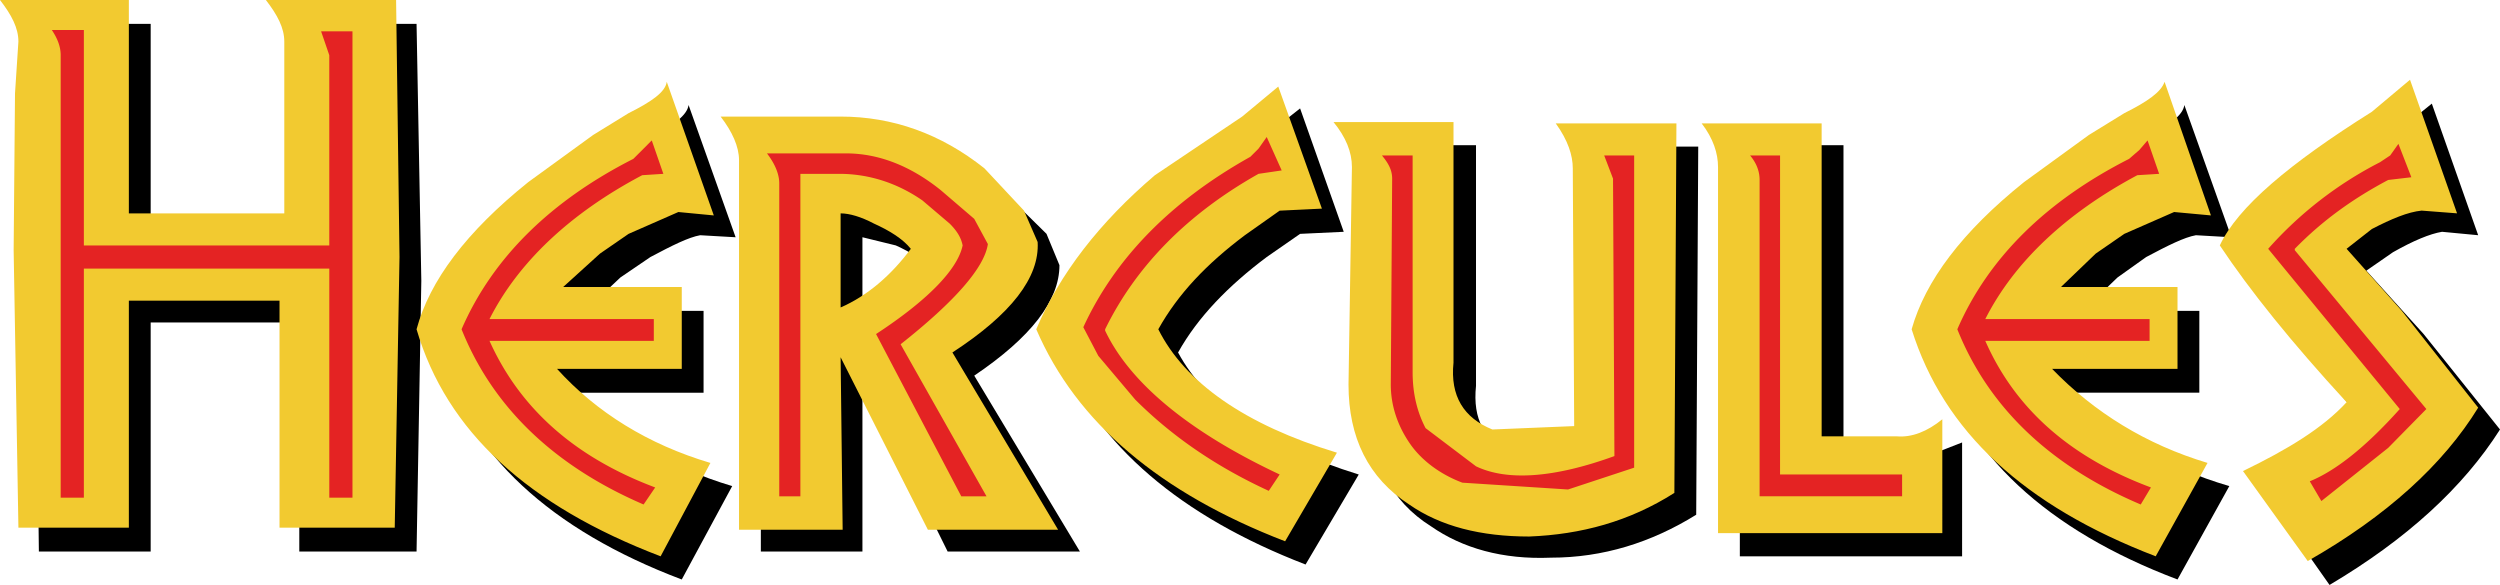 <?xml version="1.0" encoding="UTF-8" standalone="no"?>
<svg xmlns:dc="http://purl.org/dc/elements/1.1/" xmlns:cc="http://creativecommons.org/ns#" xmlns:rdf="http://www.w3.org/1999/02/22-rdf-syntax-ns#" xmlns:svg="http://www.w3.org/2000/svg" xmlns="http://www.w3.org/2000/svg" xmlns:sodipodi="http://sodipodi.sourceforge.net/DTD/sodipodi-0.dtd" xmlns:inkscape="http://www.inkscape.org/namespaces/inkscape" width="2426.487" height="567.751" viewBox="0 0 187.088 43.775" version="1.1" id="svg18">
  <defs id="defs22"/>
  
  <g fill-rule="evenodd" clip-rule="evenodd" id="g16" transform="translate(-2.834,-79.492)">
    <path d="m 184.82,87.247 -2.91,2.347 c -6.121,3.878 -9.998,7.143 -11.377,9.897 2.246,3.369 5.408,7.246 9.541,11.889 l -7.754,5 4.846,6.887 c 5.766,-3.418 10,-7.295 12.756,-11.633 l -5.715,-7.143 -4.285,-4.744 1.988,-1.377 c 1.531,-0.867 2.756,-1.377 3.674,-1.531 l 2.705,0.256 z M 58.394,90.001 c 0.868,1.123 1.378,2.245 1.378,3.214 v 27.552 h 7.602 v -12.91 l 6.377,12.91 h 9.898 l -7.908,-13.164 c 4.235,-2.857 6.377,-5.613 6.377,-8.266 L 81.149,96.991 77.986,93.878 C 74.874,91.225 71.252,90.001 67.374,90.001 Z m 11.48,7.858 c 1.123,0.51 2.143,1.121 2.755,1.988 -1.48,1.889 -3.266,3.367 -5.255,4.389 v -6.99 z m -21.02,-6.633 -4.847,3.521 c -4.643,3.878 -7.5,7.5 -8.367,11.123 2.245,7.602 8.367,13.264 18.213,16.988 l 3.775,-6.99 c -4.643,-1.377 -8.52,-3.723 -11.53,-6.988 h 9.387 v -6.123 h -8.877 l 2.653,-2.5 2.245,-1.529 c 1.632,-0.867 2.857,-1.48 3.725,-1.633 l 2.653,0.152 -3.521,-9.897 c -0.102,0.765 -1.122,1.53 -2.857,2.398 z M 5.743,84.338 5.59,88.114 5.488,99.848 l 0.255,20.92 h 8.367 v -17.145 h 11.122 v 17.145 h 8.775 l 0.357,-20.256 -0.357,-19.234 h -9.643 c 0.867,0.969 1.377,1.939 1.377,3.061 V 97.094 H 14.11 V 81.277 H 4.467 c 0.867,0.97 1.276,1.939 1.276,3.061 z m 155.046,6.888 -4.846,3.521 c -4.645,3.878 -7.398,7.5 -8.418,11.123 2.396,7.602 8.418,13.264 18.264,16.988 l 3.877,-6.99 c -4.744,-1.377 -8.621,-3.723 -11.631,-6.988 h 9.387 v -6.123 h -8.725 l 2.602,-2.5 2.145,-1.529 c 1.631,-0.867 2.855,-1.48 3.723,-1.633 l 2.654,0.152 -3.521,-9.897 c -0.102,0.765 -1.121,1.53 -2.855,2.398 -0.513,0.253 -1.381,0.712 -2.656,1.478 z m -11.121,21.378 -3.266,1.275 h -5.611 v -23.52 h -9.031 c 0.918,1.275 1.275,2.398 1.275,3.367 v 27.397 h 16.633 z" id="path4" style="display:inline"/>
    <path d="m 97.629,98.727 2.498,-1.734 3.266,-0.154 -3.266,-9.234 -2.855,2.245 -6.378,4.49 c -4.132,3.417 -7.142,7.296 -8.877,11.531 3.01,6.99 9.132,12.244 18.519,15.867 l 3.98,-6.736 c -6.887,-2.141 -11.377,-5.152 -13.52,-9.131 1.479,-2.656 3.775,-5.002 6.633,-7.144 z m 6.633,-8.368 c 0.865,1.122 1.223,2.245 1.223,3.265 l -0.102,16.378 c 0,3.979 1.531,6.988 4.541,8.877 2.346,1.633 5.357,2.5 8.979,2.346 3.877,0 7.5,-1.123 10.867,-3.213 l 0.152,-27.551 h -9.029 c 0.867,1.174 1.275,2.296 1.275,3.266 v 19.284 l -6.121,0.359 c -2.145,-0.869 -3.012,-2.5 -2.756,-5 V 90.36 h -9.029 z" id="path6" style="display:inline"/>
    <path d="m 159.156,89.593 -4.846,3.521 c -4.643,3.724 -7.398,7.398 -8.418,11.019 2.396,7.654 8.418,13.215 18.264,16.99 l 3.879,-6.988 c -4.592,-1.379 -8.471,-3.777 -11.633,-7.041 h 9.387 v -6.123 h -8.723 l 2.602,-2.5 2.141,-1.479 3.727,-1.634 2.754,0.255 -3.469,-10 c -0.256,0.766 -1.275,1.479 -3.012,2.347 z m 24.032,-4.133 -2.857,2.398 c -6.174,3.877 -10.051,7.143 -11.377,10 2.244,3.367 5.355,7.244 9.488,11.734 -1.785,1.938 -4.387,3.52 -7.754,5.152 l 4.846,6.734 c 5.918,-3.367 10.154,-7.244 12.756,-11.479 l -5.715,-7.246 -4.133,-4.643 1.889,-1.479 c 1.479,-0.766 2.703,-1.276 3.725,-1.378 l 2.652,0.204 z m -35,25.409 c -1.123,0.918 -2.295,1.377 -3.418,1.275 h -5.613 V 88.726 h -8.979 c 0.867,1.123 1.225,2.245 1.225,3.266 v 27.397 h 16.785 z M 3.957,86.481 3.855,98.215 4.212,118.981 h 8.265 v -16.99 h 11.275 v 16.99 h 8.622 L 32.731,98.727 32.476,79.492 h -9.745 c 0.867,1.122 1.378,2.092 1.378,3.112 V 95.46 H 12.477 V 79.492 H 2.834 c 0.868,1.122 1.377,2.092 1.377,3.112 z m 107.65,2.144 h -8.98 c 0.92,1.122 1.379,2.245 1.379,3.367 l -0.256,16.276 c 0,3.979 1.48,6.988 4.541,8.979 2.348,1.633 5.357,2.396 8.98,2.396 3.877,-0.152 7.498,-1.121 10.865,-3.264 l 0.154,-27.653 h -9.031 c 0.918,1.275 1.275,2.398 1.275,3.367 l 0.104,19.286 -6.123,0.254 c -2.143,-0.867 -3.164,-2.5 -2.908,-5 z m -13.113,-2.654 -2.703,2.245 -6.53,4.388 c -4.133,3.52 -7.143,7.398 -8.878,11.529 3.01,6.99 9.234,12.246 18.623,15.867 l 3.877,-6.631 c -6.887,-2.092 -11.377,-5.256 -13.367,-9.236 1.479,-2.652 3.622,-4.896 6.479,-7.039 l 2.602,-1.837 3.162,-0.153 z M 52.731,85.614 c -0.102,0.766 -1.123,1.479 -2.857,2.347 l -2.653,1.633 -4.847,3.521 c -4.643,3.724 -7.397,7.398 -8.367,11.019 2.245,7.654 8.367,13.215 18.265,16.99 l 3.725,-6.988 c -4.643,-1.379 -8.52,-3.777 -11.479,-7.041 h 9.336 v -6.123 h -8.877 l 2.755,-2.5 2.143,-1.479 3.724,-1.634 2.653,0.255 z" fill="#f2ca30" id="path8"/>
    <path d="m 65.741,88.216 h -8.979 c 0.867,1.123 1.377,2.245 1.377,3.265 v 27.652 h 7.755 l -0.153,-12.906 6.53,12.906 h 9.745 l -7.908,-13.264 c 4.388,-2.857 6.531,-5.613 6.378,-8.266 L 79.465,95.256 76.506,92.092 C 73.241,89.491 69.619,88.216 65.741,88.216 Z m 0,14.286 V 95.46 c 0.664,0 1.53,0.255 2.5,0.766 1.123,0.51 2.143,1.121 2.755,1.887 -1.479,1.991 -3.265,3.522 -5.255,4.389 z" fill="#f2ca30" id="path10"/>
    <path d="m 62.731,92.501 h 2.908 c 2.092,0 4.234,0.612 6.224,1.99 l 2.041,1.735 c 0.612,0.611 0.867,1.121 0.969,1.633 -0.357,1.734 -2.5,4.029 -6.479,6.631 l 6.377,12.143 h 1.888 l -6.428,-11.377 c 4.132,-3.266 6.275,-5.766 6.53,-7.5 l -1.021,-1.887 -2.5,-2.143 c -2.347,-1.888 -4.745,-2.755 -7.091,-2.755 h -5.918 c 0.664,0.867 0.919,1.632 0.919,2.245 v 23.417 h 1.581 z m 45.816,-1.377 h -2.297 c 0.51,0.612 0.766,1.123 0.766,1.735 l -0.102,15.409 c 0,1.58 0.51,3.111 1.479,4.488 0.867,1.225 2.246,2.244 3.877,2.857 l 7.908,0.51 4.949,-1.633 V 91.124 h -2.244 l 0.662,1.735 0.104,20.764 c -4.49,1.633 -8.012,1.889 -10.357,0.766 l -3.775,-2.857 c -0.613,-1.174 -0.969,-2.551 -0.969,-4.184 V 91.124 Z M 50.895,90.716 50.231,91.38 c -6.122,3.112 -10.509,7.347 -12.856,12.753 2.347,5.869 6.989,10.256 13.622,13.113 l 0.868,-1.275 c -5.97,-2.244 -10.102,-5.867 -12.398,-10.969 h 12.295 v -1.633 H 39.466 c 2.143,-4.234 6.021,-7.909 11.428,-10.766 l 1.582,-0.102 -0.867,-2.5 z m 46.121,-0.102 -0.612,0.612 c -6.021,3.367 -10.153,7.653 -12.5,12.754 l 1.123,2.143 2.755,3.266 c 2.857,2.857 6.224,5.102 10,6.836 L 98.598,115 c -6.836,-3.213 -11.225,-6.887 -13.061,-10.764 v -0.104 c 2.347,-4.795 6.225,-8.672 11.479,-11.631 l 1.734,-0.255 -1.121,-2.5 z m 65.916,0.102 -0.764,0.664 c -6.123,3.112 -10.512,7.347 -12.857,12.753 2.346,5.869 6.99,10.256 13.725,13.113 l 0.764,-1.275 c -6.02,-2.244 -10.152,-5.867 -12.396,-10.969 h 12.295 v -1.633 h -12.295 c 2.143,-4.234 6.02,-7.909 11.377,-10.766 l 1.633,-0.102 -0.867,-2.5 z m 11.632,7.499 v -0.102 c 2.092,-2.143 4.389,-3.775 6.99,-5.153 l 1.734,-0.204 -0.969,-2.5 -0.613,0.867 -0.766,0.51 a 28.642,28.642 0 0 0 -8.367,6.479 l 9.848,11.99 c -2.602,2.906 -4.848,4.643 -6.734,5.408 l 0.867,1.479 5,-3.98 2.857,-2.906 z m -29.386,18.418 V 115 h -9.133 V 91.124 h -2.244 c 0.51,0.612 0.713,1.224 0.713,1.836 v 23.672 h 10.664 z M 6.712,81.737 c 0.408,0.612 0.663,1.225 0.663,1.887 v 33.112 H 9.11 V 99.594 h 18.367 v 17.143 h 1.734 V 81.838 h -2.347 l 0.612,1.786 V 97.859 H 9.11 V 81.737 Z" fill="#ad4c38" id="path12" style="fill:#e42323;fill-opacity:1"/>
  </g>
</svg>
